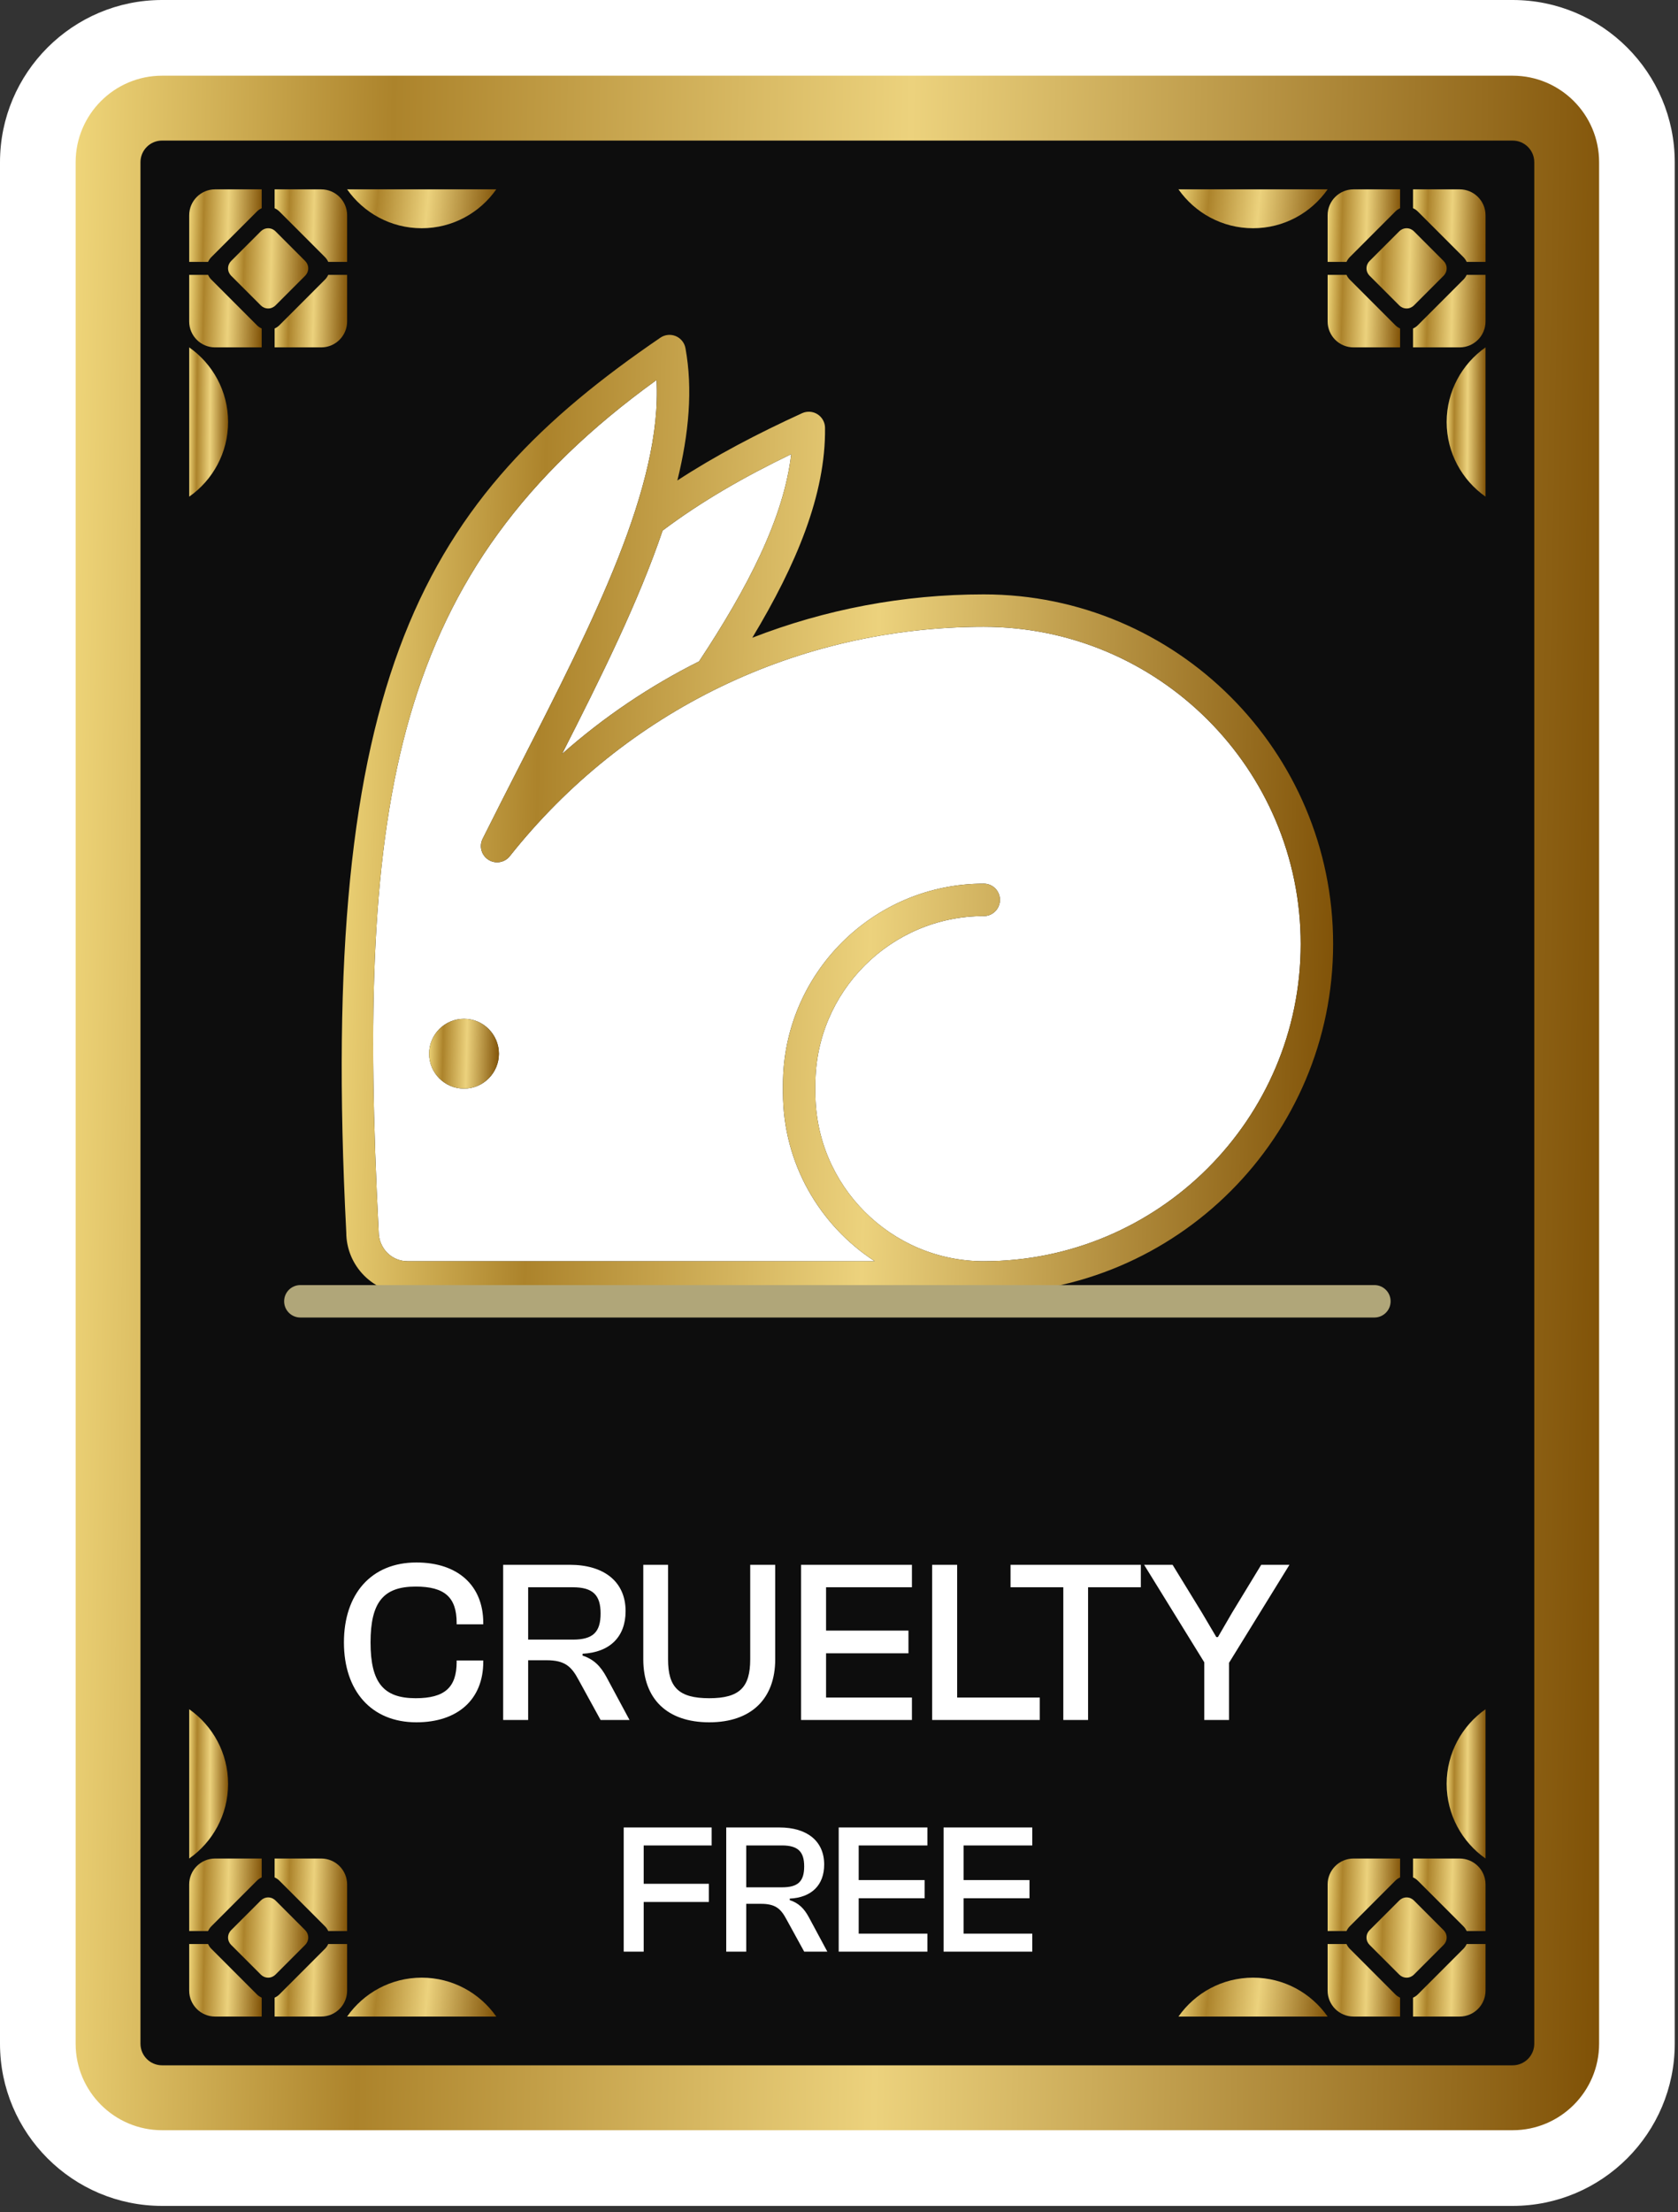 <svg xmlns="http://www.w3.org/2000/svg" fill="none" viewBox="0 0 145 191" height="191" width="145">
<rect x="0" y="0" width="145" height="191" fill="#333333" stroke="none"/>
<path fill="white" d="M14.005 190.468C6.283 190.468 0 184.186 0 176.463V14.005C0 6.283 6.283 0 14.005 0H130.714C138.437 0 144.719 6.283 144.719 14.005V176.463C144.719 184.186 138.437 190.468 130.714 190.468H14.005Z"></path>
<path fill="#0D0D0D" d="M130.714 181.131H14.005C11.427 181.131 9.337 179.041 9.337 176.463V14.005C9.337 11.427 11.427 9.337 14.005 9.337H130.714C133.292 9.337 135.382 11.427 135.382 14.005V176.463C135.382 179.041 133.292 181.131 130.714 181.131Z"></path>
<path fill="url(#paint0_linear_301_18)" d="M130.714 183.932H14.005C9.886 183.932 6.536 180.581 6.536 176.463V14.005C6.536 9.887 9.887 6.536 14.005 6.536H130.713C134.832 6.536 138.182 9.887 138.182 14.005V176.463C138.183 180.582 134.832 183.932 130.714 183.932ZM14.005 12.137C12.975 12.137 12.138 12.974 12.138 14.004V176.462C12.138 177.492 12.975 178.329 14.005 178.329H130.713C131.743 178.329 132.58 177.492 132.58 176.462V14.005C132.58 12.975 131.743 12.138 130.713 12.138L14.005 12.137Z"></path>
<path fill="white" d="M57.258 45.812C55.194 51.897 51.981 58.396 48.563 65.105C52.169 61.91 56.152 59.234 60.405 57.108C64.598 50.767 67.728 44.743 68.371 39.212C64.318 41.169 60.62 43.285 57.258 45.812Z"></path>
<path fill="white" d="M85.009 54.123C68.977 54.123 54.05 61.34 44.054 73.925C43.608 74.486 42.811 74.621 42.205 74.235C41.6 73.85 41.384 73.07 41.704 72.429C42.802 70.228 43.914 68.05 45.012 65.901C51.278 53.632 57.224 41.991 56.736 32.81C33.863 49.316 30.809 69.139 32.721 106.337C32.723 107.782 33.84 108.899 35.212 108.899H75.587C70.822 105.803 67.657 100.443 67.657 94.349V93.649C67.657 84.082 75.44 76.298 85.008 76.298C85.782 76.298 86.408 76.925 86.408 77.698C86.408 78.472 85.781 79.099 85.008 79.099C76.985 79.099 70.458 85.626 70.458 93.649V94.349C70.458 102.372 76.985 108.899 85.008 108.899C100.109 108.899 112.396 96.613 112.396 81.512C112.397 66.409 100.11 54.123 85.009 54.123ZM40.096 93.998C38.431 93.998 37.081 92.648 37.081 90.983C37.081 89.318 38.431 87.968 40.096 87.968C41.761 87.968 43.111 89.318 43.111 90.983C43.111 92.648 41.761 93.998 40.096 93.998Z"></path>
<path fill="url(#paint1_linear_301_18)" d="M85.009 51.322C78.049 51.322 71.29 52.621 65.008 55.066C68.814 48.75 71.36 42.684 71.293 36.935C71.287 36.461 71.043 36.022 70.642 35.768C70.241 35.515 69.74 35.48 69.309 35.678C65.426 37.455 61.839 39.33 58.532 41.486C59.531 37.433 59.879 33.599 59.232 30.062C59.147 29.596 58.831 29.204 58.394 29.022C57.957 28.84 57.457 28.89 57.065 29.157C36.696 43.045 27.44 58.158 29.922 106.408C29.922 109.325 32.295 111.699 35.213 111.699H85.009C101.655 111.699 115.198 98.156 115.198 81.51C115.198 64.864 101.655 51.322 85.009 51.322ZM85.009 108.898C76.986 108.898 70.459 102.371 70.459 94.348V93.648C70.459 85.625 76.986 79.098 85.009 79.098C85.783 79.098 86.409 78.471 86.409 77.697C86.409 76.923 85.782 76.297 85.009 76.297C75.442 76.297 67.658 84.08 67.658 93.648V94.348C67.658 100.442 70.823 105.802 75.588 108.898H35.213C33.84 108.898 32.723 107.781 32.722 106.336C30.81 69.137 33.864 49.314 56.737 32.809C57.225 41.99 51.28 53.631 45.013 65.9C43.915 68.049 42.803 70.227 41.705 72.428C41.385 73.07 41.601 73.85 42.206 74.234C42.811 74.62 43.609 74.485 44.055 73.924C54.051 61.34 68.978 54.122 85.01 54.122C100.111 54.122 112.398 66.408 112.398 81.51C112.397 96.612 100.11 108.898 85.009 108.898ZM48.563 65.105C51.98 58.396 55.194 51.897 57.258 45.812C60.62 43.285 64.319 41.169 68.371 39.213C67.728 44.743 64.598 50.767 60.405 57.109C56.151 59.235 52.168 61.91 48.563 65.105Z"></path>
<path fill="url(#paint2_linear_301_18)" d="M40.096 87.968C38.431 87.968 37.081 89.318 37.081 90.983C37.081 92.648 38.431 93.998 40.096 93.998C41.761 93.998 43.111 92.648 43.111 90.983C43.111 89.318 41.761 87.968 40.096 87.968Z"></path>
<path fill="white" d="M35.98 148.712C32.08 148.712 29.72 145.992 29.72 141.812C29.72 137.632 32.08 134.912 35.98 134.912C39.58 134.912 41.76 136.912 41.76 140.132V140.252H39.46V140.132C39.46 137.932 38.44 136.992 35.92 136.992C33.14 136.992 32.02 138.332 32.02 141.812C32.02 145.292 33.14 146.632 35.92 146.632C38.44 146.632 39.46 145.692 39.46 143.492V143.372H41.76V143.492C41.76 146.712 39.58 148.712 35.98 148.712ZM45.639 148.512H43.479V135.112H49.239C52.199 135.112 54.059 136.572 54.059 139.112C54.059 141.332 52.699 142.672 50.339 142.792V142.952C51.319 143.272 51.899 143.872 52.399 144.792L54.399 148.512H51.899L49.999 145.052C49.379 143.892 48.819 143.352 47.219 143.352H45.639V148.512ZM45.639 137.052V141.572H49.499C51.239 141.572 51.899 140.932 51.899 139.312C51.899 137.732 51.239 137.052 49.499 137.052H45.639ZM61.288 148.712C57.648 148.712 55.588 146.692 55.588 143.272V135.112H57.728V143.272C57.728 145.692 58.648 146.632 61.288 146.632C63.908 146.632 64.828 145.692 64.828 143.272V135.112H66.988V143.272C66.988 146.692 64.908 148.712 61.288 148.712ZM78.802 148.512H69.222V135.112H78.802V137.052H71.382V140.792H78.502V142.752H71.382V146.572H78.802V148.512ZM89.85 148.512H80.55V135.112H82.71V146.572H89.85V148.512ZM94.023 148.512H91.883V137.052H87.323V135.112H98.583V137.052H94.023V148.512ZM106.205 148.512H104.065V143.532L98.865 135.112H101.325L103.865 139.252L105.105 141.352H105.245L106.465 139.252L108.985 135.112H111.425L106.205 143.572V148.512Z"></path>
<path fill="white" d="M55.624 168.512H53.896V157.792H61.496V159.344H55.624V162.656H61.256V164.224H55.624V168.512ZM64.483 168.512H62.755V157.792H67.363C69.731 157.792 71.219 158.96 71.219 160.992C71.219 162.768 70.131 163.84 68.243 163.936V164.064C69.027 164.32 69.491 164.8 69.891 165.536L71.491 168.512H69.491L67.971 165.744C67.475 164.816 67.027 164.384 65.747 164.384H64.483V168.512ZM64.483 159.344V162.96H67.571C68.963 162.96 69.491 162.448 69.491 161.152C69.491 159.888 68.963 159.344 67.571 159.344H64.483ZM80.138 168.512H72.474V157.792H80.138V159.344H74.202V162.336H79.898V163.904H74.202V166.96H80.138V168.512ZM89.201 168.512H81.537V157.792H89.201V159.344H83.265V162.336H88.961V163.904H83.265V166.96H89.201V168.512Z"></path>
<path fill="url(#paint3_linear_301_18)" d="M24.137 162.38L28.088 166.331C28.208 166.451 28.298 166.59 28.364 166.736H29.995V162.712C29.995 161.475 28.993 160.473 27.756 160.473H23.732V162.104C23.878 162.17 24.017 162.259 24.137 162.38Z"></path>
<path fill="url(#paint4_linear_301_18)" d="M22.207 172.212L18.256 168.261C18.136 168.141 18.047 168.002 17.981 167.856H16.35V171.88C16.35 173.116 17.352 174.119 18.589 174.119H22.613V172.488C22.466 172.421 22.327 172.332 22.207 172.212Z"></path>
<path fill="url(#paint5_linear_301_18)" d="M18.256 166.331L22.207 162.38C22.327 162.26 22.466 162.17 22.612 162.104V160.473H18.588C17.351 160.473 16.349 161.475 16.349 162.712V166.736H17.98C18.047 166.59 18.136 166.451 18.256 166.331Z"></path>
<path fill="url(#paint6_linear_301_18)" d="M28.088 168.261L24.137 172.212C24.017 172.332 23.878 172.421 23.732 172.487V174.118H27.756C28.992 174.118 29.995 173.116 29.995 171.879V167.855H28.364C28.298 168.002 28.208 168.14 28.088 168.261Z"></path>
<path fill="url(#paint7_linear_301_18)" d="M26.557 166.931C26.514 166.835 26.456 166.745 26.377 166.667L23.801 164.091C23.723 164.013 23.632 163.954 23.537 163.911C23.305 163.806 23.039 163.806 22.807 163.911C22.712 163.954 22.621 164.012 22.543 164.091L19.967 166.667C19.889 166.745 19.83 166.836 19.787 166.931C19.682 167.163 19.682 167.429 19.787 167.661C19.83 167.757 19.888 167.847 19.967 167.925L22.543 170.501C22.621 170.579 22.712 170.638 22.807 170.681C23.039 170.786 23.305 170.786 23.537 170.681C23.633 170.638 23.723 170.58 23.801 170.501L26.377 167.925C26.455 167.847 26.514 167.756 26.557 167.661C26.662 167.429 26.662 167.163 26.557 166.931Z"></path>
<path fill="url(#paint8_linear_301_18)" d="M19.709 154.028C19.709 151.361 18.379 149.007 16.35 147.583V160.473C18.379 159.049 19.709 156.696 19.709 154.028Z"></path>
<path fill="url(#paint9_linear_301_18)" d="M36.439 170.759C33.772 170.759 31.418 172.089 29.994 174.118H42.884C41.46 172.089 39.107 170.759 36.439 170.759Z"></path>
<path fill="url(#paint10_linear_301_18)" d="M120.581 162.38L116.63 166.331C116.51 166.451 116.42 166.59 116.355 166.736H114.724V162.712C114.724 161.475 115.726 160.473 116.963 160.473H120.987V162.104C120.84 162.17 120.702 162.259 120.581 162.38Z"></path>
<path fill="url(#paint11_linear_301_18)" d="M122.511 172.212L126.462 168.261C126.582 168.141 126.672 168.002 126.738 167.856H128.369V171.88C128.369 173.116 127.367 174.119 126.13 174.119H122.106V172.488C122.252 172.421 122.391 172.332 122.511 172.212Z"></path>
<path fill="url(#paint12_linear_301_18)" d="M126.462 166.331L122.511 162.38C122.391 162.26 122.252 162.17 122.106 162.104V160.473H126.13C127.366 160.473 128.369 161.475 128.369 162.712V166.736H126.738C126.672 166.59 126.583 166.451 126.462 166.331Z"></path>
<path fill="url(#paint13_linear_301_18)" d="M116.63 168.261L120.581 172.212C120.701 172.332 120.84 172.421 120.986 172.487V174.118H116.962C115.725 174.118 114.723 173.116 114.723 171.879V167.855H116.354C116.421 168.002 116.51 168.14 116.63 168.261Z"></path>
<path fill="url(#paint14_linear_301_18)" d="M118.162 166.931C118.205 166.835 118.263 166.745 118.342 166.667L120.918 164.091C120.996 164.013 121.087 163.954 121.182 163.911C121.414 163.806 121.68 163.806 121.912 163.911C122.007 163.954 122.098 164.012 122.176 164.091L124.752 166.667C124.83 166.745 124.889 166.836 124.932 166.931C125.037 167.163 125.037 167.429 124.932 167.661C124.889 167.757 124.831 167.847 124.752 167.925L122.176 170.501C122.098 170.579 122.007 170.638 121.912 170.681C121.68 170.786 121.414 170.786 121.182 170.681C121.087 170.638 120.996 170.58 120.918 170.501L118.342 167.925C118.264 167.847 118.205 167.756 118.162 167.661C118.057 167.429 118.057 167.163 118.162 166.931Z"></path>
<path fill="url(#paint15_linear_301_18)" d="M125.01 154.028C125.01 151.361 126.34 149.007 128.369 147.583V160.473C126.34 159.049 125.01 156.696 125.01 154.028Z"></path>
<path fill="url(#paint16_linear_301_18)" d="M108.279 170.759C110.946 170.759 113.3 172.089 114.724 174.118H101.834C103.258 172.089 105.612 170.759 108.279 170.759Z"></path>
<path fill="url(#paint17_linear_301_18)" d="M24.137 28.088L28.088 24.137C28.208 24.017 28.298 23.878 28.364 23.732H29.995V27.756C29.995 28.992 28.993 29.995 27.756 29.995H23.732V28.364C23.878 28.297 24.017 28.208 24.137 28.088Z"></path>
<path fill="url(#paint18_linear_301_18)" d="M22.207 18.256L18.256 22.207C18.136 22.327 18.047 22.466 17.981 22.612H16.35V18.588C16.35 17.352 17.352 16.349 18.589 16.349H22.613V17.98C22.466 18.046 22.327 18.135 22.207 18.256Z"></path>
<path fill="url(#paint19_linear_301_18)" d="M18.256 24.137L22.207 28.088C22.327 28.208 22.466 28.298 22.612 28.364V29.995H18.588C17.351 29.995 16.349 28.993 16.349 27.756V23.732H17.98C18.047 23.878 18.136 24.017 18.256 24.137Z"></path>
<path fill="url(#paint20_linear_301_18)" d="M28.088 22.207L24.137 18.256C24.017 18.136 23.878 18.047 23.732 17.981V16.35H27.756C28.992 16.35 29.995 17.352 29.995 18.589V22.612H28.364C28.298 22.466 28.208 22.327 28.088 22.207Z"></path>
<path fill="url(#paint21_linear_301_18)" d="M26.557 23.537C26.514 23.633 26.456 23.723 26.377 23.801L23.801 26.377C23.723 26.455 23.632 26.514 23.537 26.557C23.305 26.662 23.039 26.662 22.807 26.557C22.712 26.514 22.621 26.456 22.543 26.377L19.967 23.801C19.889 23.723 19.83 23.632 19.787 23.537C19.682 23.305 19.682 23.039 19.787 22.807C19.83 22.712 19.888 22.621 19.967 22.543L22.543 19.967C22.621 19.889 22.712 19.83 22.807 19.787C23.039 19.682 23.305 19.682 23.537 19.787C23.633 19.83 23.723 19.888 23.801 19.967L26.377 22.543C26.455 22.621 26.514 22.712 26.557 22.807C26.662 23.039 26.662 23.305 26.557 23.537Z"></path>
<path fill="url(#paint22_linear_301_18)" d="M19.709 36.439C19.709 39.106 18.379 41.46 16.35 42.884V29.994C18.379 31.418 19.709 33.772 19.709 36.439Z"></path>
<path fill="url(#paint23_linear_301_18)" d="M36.439 19.708C33.772 19.708 31.418 18.378 29.994 16.349H42.884C41.46 18.379 39.107 19.708 36.439 19.708Z"></path>
<path fill="url(#paint24_linear_301_18)" d="M120.581 28.088L116.63 24.137C116.51 24.017 116.42 23.878 116.355 23.732H114.724V27.756C114.724 28.992 115.726 29.995 116.963 29.995H120.987V28.364C120.84 28.297 120.702 28.208 120.581 28.088Z"></path>
<path fill="url(#paint25_linear_301_18)" d="M122.511 18.256L126.462 22.207C126.582 22.327 126.672 22.466 126.738 22.612H128.369V18.588C128.369 17.352 127.367 16.349 126.13 16.349H122.106V17.98C122.252 18.046 122.391 18.135 122.511 18.256Z"></path>
<path fill="url(#paint26_linear_301_18)" d="M126.462 24.137L122.511 28.088C122.391 28.208 122.252 28.298 122.106 28.364V29.995H126.13C127.366 29.995 128.369 28.993 128.369 27.756V23.732H126.738C126.672 23.878 126.583 24.017 126.462 24.137Z"></path>
<path fill="url(#paint27_linear_301_18)" d="M116.63 22.207L120.581 18.256C120.701 18.136 120.84 18.047 120.986 17.981V16.35H116.962C115.725 16.35 114.723 17.352 114.723 18.589V22.612H116.354C116.421 22.466 116.51 22.327 116.63 22.207Z"></path>
<path fill="url(#paint28_linear_301_18)" d="M118.162 23.537C118.205 23.633 118.263 23.723 118.342 23.801L120.918 26.377C120.996 26.455 121.087 26.514 121.182 26.557C121.414 26.662 121.68 26.662 121.912 26.557C122.007 26.514 122.098 26.456 122.176 26.377L124.752 23.801C124.83 23.723 124.889 23.632 124.932 23.537C125.037 23.305 125.037 23.039 124.932 22.807C124.889 22.712 124.831 22.621 124.752 22.543L122.176 19.967C122.098 19.889 122.007 19.83 121.912 19.787C121.68 19.682 121.414 19.682 121.182 19.787C121.087 19.83 120.996 19.888 120.918 19.967L118.342 22.543C118.264 22.621 118.205 22.712 118.162 22.807C118.057 23.039 118.057 23.305 118.162 23.537Z"></path>
<path fill="url(#paint29_linear_301_18)" d="M125.01 36.439C125.01 39.106 126.34 41.46 128.369 42.884V29.994C126.34 31.418 125.01 33.772 125.01 36.439Z"></path>
<path fill="url(#paint30_linear_301_18)" d="M108.279 19.708C110.946 19.708 113.3 18.378 114.724 16.349H101.834C103.258 18.379 105.612 19.708 108.279 19.708Z"></path>
<path fill="#B0A679" d="M118.766 110.96H25.953C25.179 110.96 24.553 111.587 24.553 112.36C24.553 113.134 25.18 113.76 25.953 113.76H118.766C119.54 113.76 120.166 113.133 120.166 112.36C120.167 111.587 119.54 110.96 118.766 110.96Z"></path>
<defs>
<linearGradient gradientUnits="userSpaceOnUse" y2="186.064" x2="1.941" y1="188.59" x1="137.576" id="paint0_linear_301_18">
<stop stop-color="#805207"></stop>
<stop stop-color="#ECD27D" offset="0.458"></stop>
<stop stop-color="#AC832B" offset="0.788"></stop>
<stop stop-color="#F2D97D" offset="1"></stop>
</linearGradient>
<linearGradient gradientUnits="userSpaceOnUse" y2="111.582" x2="26.566" y1="113.873" x1="114.803" id="paint1_linear_301_18">
<stop stop-color="#805207"></stop>
<stop stop-color="#ECD27D" offset="0.458"></stop>
<stop stop-color="#AC832B" offset="0.788"></stop>
<stop stop-color="#F2D97D" offset="1"></stop>
</linearGradient>
<linearGradient gradientUnits="userSpaceOnUse" y2="94.001" x2="36.872" y1="94.156" x1="43.083" id="paint2_linear_301_18">
<stop stop-color="#805207"></stop>
<stop stop-color="#ECD27D" offset="0.458"></stop>
<stop stop-color="#AC832B" offset="0.788"></stop>
<stop stop-color="#F2D97D" offset="1"></stop>
</linearGradient>
<linearGradient gradientUnits="userSpaceOnUse" y2="166.738" x2="23.515" y1="166.9" x1="29.966" id="paint3_linear_301_18">
<stop stop-color="#805207"></stop>
<stop stop-color="#ECD27D" offset="0.458"></stop>
<stop stop-color="#AC832B" offset="0.788"></stop>
<stop stop-color="#F2D97D" offset="1"></stop>
</linearGradient>
<linearGradient gradientUnits="userSpaceOnUse" y2="174.122" x2="16.133" y1="174.283" x1="22.584" id="paint4_linear_301_18">
<stop stop-color="#805207"></stop>
<stop stop-color="#ECD27D" offset="0.458"></stop>
<stop stop-color="#AC832B" offset="0.788"></stop>
<stop stop-color="#F2D97D" offset="1"></stop>
</linearGradient>
<linearGradient gradientUnits="userSpaceOnUse" y2="166.738" x2="16.132" y1="166.9" x1="22.583" id="paint5_linear_301_18">
<stop stop-color="#805207"></stop>
<stop stop-color="#ECD27D" offset="0.458"></stop>
<stop stop-color="#AC832B" offset="0.788"></stop>
<stop stop-color="#F2D97D" offset="1"></stop>
</linearGradient>
<linearGradient gradientUnits="userSpaceOnUse" y2="174.121" x2="23.515" y1="174.282" x1="29.966" id="paint6_linear_301_18">
<stop stop-color="#805207"></stop>
<stop stop-color="#ECD27D" offset="0.458"></stop>
<stop stop-color="#AC832B" offset="0.788"></stop>
<stop stop-color="#F2D97D" offset="1"></stop>
</linearGradient>
<linearGradient gradientUnits="userSpaceOnUse" y2="170.762" x2="19.468" y1="170.941" x1="26.604" id="paint7_linear_301_18">
<stop stop-color="#805207"></stop>
<stop stop-color="#ECD27D" offset="0.458"></stop>
<stop stop-color="#AC832B" offset="0.788"></stop>
<stop stop-color="#F2D97D" offset="1"></stop>
</linearGradient>
<linearGradient gradientUnits="userSpaceOnUse" y2="160.789" x2="16.232" y1="160.811" x1="19.694" id="paint8_linear_301_18">
<stop stop-color="#805207"></stop>
<stop stop-color="#ECD27D" offset="0.458"></stop>
<stop stop-color="#AC832B" offset="0.788"></stop>
<stop stop-color="#F2D97D" offset="1"></stop>
</linearGradient>
<linearGradient gradientUnits="userSpaceOnUse" y2="172.939" x2="29.662" y1="174.206" x1="42.825" id="paint9_linear_301_18">
<stop stop-color="#805207"></stop>
<stop stop-color="#ECD27D" offset="0.458"></stop>
<stop stop-color="#AC832B" offset="0.788"></stop>
<stop stop-color="#F2D97D" offset="1"></stop>
</linearGradient>
<linearGradient gradientUnits="userSpaceOnUse" y2="166.738" x2="114.507" y1="166.9" x1="120.958" id="paint10_linear_301_18">
<stop stop-color="#805207"></stop>
<stop stop-color="#ECD27D" offset="0.458"></stop>
<stop stop-color="#AC832B" offset="0.788"></stop>
<stop stop-color="#F2D97D" offset="1"></stop>
</linearGradient>
<linearGradient gradientUnits="userSpaceOnUse" y2="174.122" x2="121.889" y1="174.283" x1="128.34" id="paint11_linear_301_18">
<stop stop-color="#805207"></stop>
<stop stop-color="#ECD27D" offset="0.458"></stop>
<stop stop-color="#AC832B" offset="0.788"></stop>
<stop stop-color="#F2D97D" offset="1"></stop>
</linearGradient>
<linearGradient gradientUnits="userSpaceOnUse" y2="166.738" x2="121.889" y1="166.9" x1="128.34" id="paint12_linear_301_18">
<stop stop-color="#805207"></stop>
<stop stop-color="#ECD27D" offset="0.458"></stop>
<stop stop-color="#AC832B" offset="0.788"></stop>
<stop stop-color="#F2D97D" offset="1"></stop>
</linearGradient>
<linearGradient gradientUnits="userSpaceOnUse" y2="174.121" x2="114.506" y1="174.282" x1="120.957" id="paint13_linear_301_18">
<stop stop-color="#805207"></stop>
<stop stop-color="#ECD27D" offset="0.458"></stop>
<stop stop-color="#AC832B" offset="0.788"></stop>
<stop stop-color="#F2D97D" offset="1"></stop>
</linearGradient>
<linearGradient gradientUnits="userSpaceOnUse" y2="170.762" x2="117.843" y1="170.941" x1="124.979" id="paint14_linear_301_18">
<stop stop-color="#805207"></stop>
<stop stop-color="#ECD27D" offset="0.458"></stop>
<stop stop-color="#AC832B" offset="0.788"></stop>
<stop stop-color="#F2D97D" offset="1"></stop>
</linearGradient>
<linearGradient gradientUnits="userSpaceOnUse" y2="160.789" x2="124.892" y1="160.811" x1="128.354" id="paint15_linear_301_18">
<stop stop-color="#805207"></stop>
<stop stop-color="#ECD27D" offset="0.458"></stop>
<stop stop-color="#AC832B" offset="0.788"></stop>
<stop stop-color="#F2D97D" offset="1"></stop>
</linearGradient>
<linearGradient gradientUnits="userSpaceOnUse" y2="172.939" x2="101.502" y1="174.206" x1="114.665" id="paint16_linear_301_18">
<stop stop-color="#805207"></stop>
<stop stop-color="#ECD27D" offset="0.458"></stop>
<stop stop-color="#AC832B" offset="0.788"></stop>
<stop stop-color="#F2D97D" offset="1"></stop>
</linearGradient>
<linearGradient gradientUnits="userSpaceOnUse" y2="29.998" x2="23.515" y1="30.16" x1="29.966" id="paint17_linear_301_18">
<stop stop-color="#805207"></stop>
<stop stop-color="#ECD27D" offset="0.458"></stop>
<stop stop-color="#AC832B" offset="0.788"></stop>
<stop stop-color="#F2D97D" offset="1"></stop>
</linearGradient>
<linearGradient gradientUnits="userSpaceOnUse" y2="22.615" x2="16.133" y1="22.777" x1="22.584" id="paint18_linear_301_18">
<stop stop-color="#805207"></stop>
<stop stop-color="#ECD27D" offset="0.458"></stop>
<stop stop-color="#AC832B" offset="0.788"></stop>
<stop stop-color="#F2D97D" offset="1"></stop>
</linearGradient>
<linearGradient gradientUnits="userSpaceOnUse" y2="29.998" x2="16.132" y1="30.16" x1="22.583" id="paint19_linear_301_18">
<stop stop-color="#805207"></stop>
<stop stop-color="#ECD27D" offset="0.458"></stop>
<stop stop-color="#AC832B" offset="0.788"></stop>
<stop stop-color="#F2D97D" offset="1"></stop>
</linearGradient>
<linearGradient gradientUnits="userSpaceOnUse" y2="22.615" x2="23.515" y1="22.776" x1="29.966" id="paint20_linear_301_18">
<stop stop-color="#805207"></stop>
<stop stop-color="#ECD27D" offset="0.458"></stop>
<stop stop-color="#AC832B" offset="0.788"></stop>
<stop stop-color="#F2D97D" offset="1"></stop>
</linearGradient>
<linearGradient gradientUnits="userSpaceOnUse" y2="26.639" x2="19.468" y1="26.818" x1="26.604" id="paint21_linear_301_18">
<stop stop-color="#805207"></stop>
<stop stop-color="#ECD27D" offset="0.458"></stop>
<stop stop-color="#AC832B" offset="0.788"></stop>
<stop stop-color="#F2D97D" offset="1"></stop>
</linearGradient>
<linearGradient gradientUnits="userSpaceOnUse" y2="43.2" x2="16.232" y1="43.223" x1="19.694" id="paint22_linear_301_18">
<stop stop-color="#805207"></stop>
<stop stop-color="#ECD27D" offset="0.458"></stop>
<stop stop-color="#AC832B" offset="0.788"></stop>
<stop stop-color="#F2D97D" offset="1"></stop>
</linearGradient>
<linearGradient gradientUnits="userSpaceOnUse" y2="18.529" x2="29.662" y1="19.796" x1="42.825" id="paint23_linear_301_18">
<stop stop-color="#805207"></stop>
<stop stop-color="#ECD27D" offset="0.458"></stop>
<stop stop-color="#AC832B" offset="0.788"></stop>
<stop stop-color="#F2D97D" offset="1"></stop>
</linearGradient>
<linearGradient gradientUnits="userSpaceOnUse" y2="29.998" x2="114.507" y1="30.16" x1="120.958" id="paint24_linear_301_18">
<stop stop-color="#805207"></stop>
<stop stop-color="#ECD27D" offset="0.458"></stop>
<stop stop-color="#AC832B" offset="0.788"></stop>
<stop stop-color="#F2D97D" offset="1"></stop>
</linearGradient>
<linearGradient gradientUnits="userSpaceOnUse" y2="22.615" x2="121.889" y1="22.777" x1="128.34" id="paint25_linear_301_18">
<stop stop-color="#805207"></stop>
<stop stop-color="#ECD27D" offset="0.458"></stop>
<stop stop-color="#AC832B" offset="0.788"></stop>
<stop stop-color="#F2D97D" offset="1"></stop>
</linearGradient>
<linearGradient gradientUnits="userSpaceOnUse" y2="29.998" x2="121.889" y1="30.16" x1="128.34" id="paint26_linear_301_18">
<stop stop-color="#805207"></stop>
<stop stop-color="#ECD27D" offset="0.458"></stop>
<stop stop-color="#AC832B" offset="0.788"></stop>
<stop stop-color="#F2D97D" offset="1"></stop>
</linearGradient>
<linearGradient gradientUnits="userSpaceOnUse" y2="22.615" x2="114.506" y1="22.776" x1="120.957" id="paint27_linear_301_18">
<stop stop-color="#805207"></stop>
<stop stop-color="#ECD27D" offset="0.458"></stop>
<stop stop-color="#AC832B" offset="0.788"></stop>
<stop stop-color="#F2D97D" offset="1"></stop>
</linearGradient>
<linearGradient gradientUnits="userSpaceOnUse" y2="26.639" x2="117.843" y1="26.818" x1="124.979" id="paint28_linear_301_18">
<stop stop-color="#805207"></stop>
<stop stop-color="#ECD27D" offset="0.458"></stop>
<stop stop-color="#AC832B" offset="0.788"></stop>
<stop stop-color="#F2D97D" offset="1"></stop>
</linearGradient>
<linearGradient gradientUnits="userSpaceOnUse" y2="43.2" x2="124.892" y1="43.223" x1="128.354" id="paint29_linear_301_18">
<stop stop-color="#805207"></stop>
<stop stop-color="#ECD27D" offset="0.458"></stop>
<stop stop-color="#AC832B" offset="0.788"></stop>
<stop stop-color="#F2D97D" offset="1"></stop>
</linearGradient>
<linearGradient gradientUnits="userSpaceOnUse" y2="18.529" x2="101.502" y1="19.796" x1="114.665" id="paint30_linear_301_18">
<stop stop-color="#805207"></stop>
<stop stop-color="#ECD27D" offset="0.458"></stop>
<stop stop-color="#AC832B" offset="0.788"></stop>
<stop stop-color="#F2D97D" offset="1"></stop>
</linearGradient>
</defs>
</svg>
